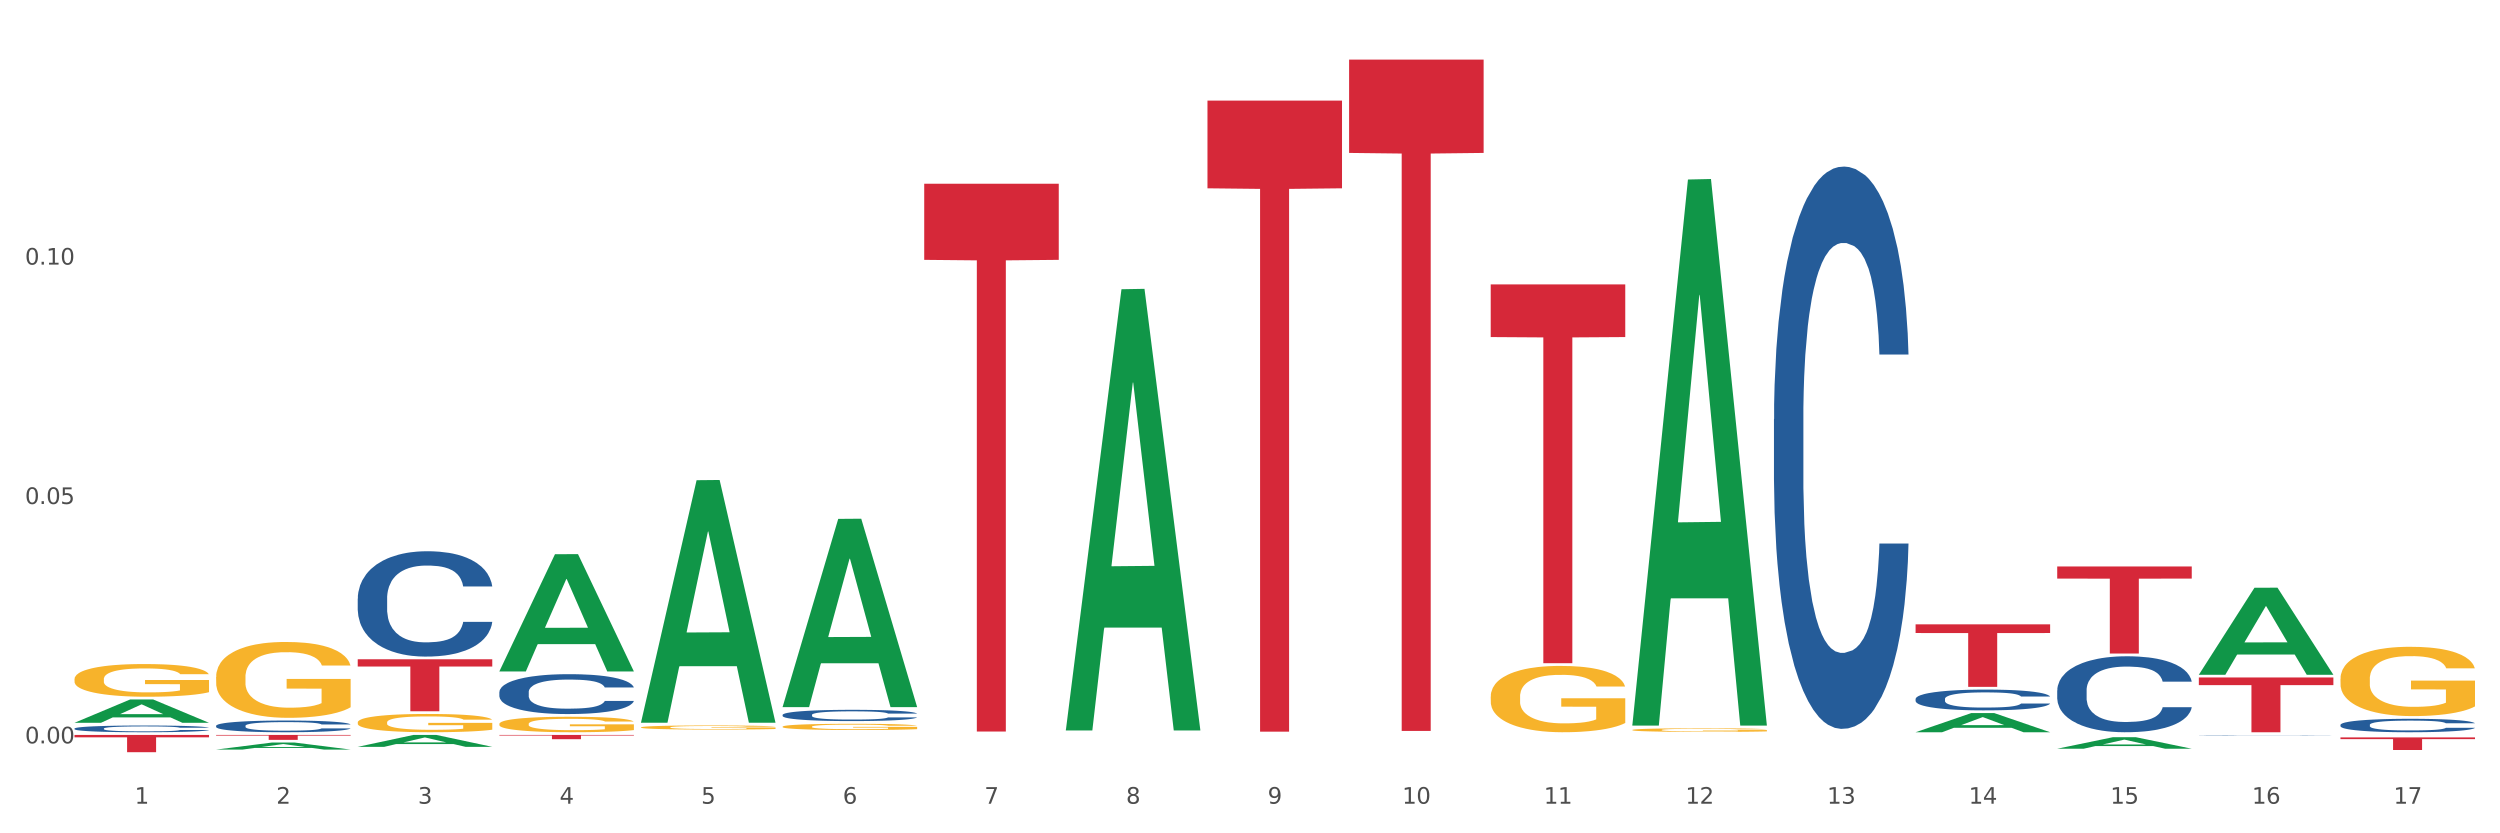 <?xml version="1.0" encoding="utf-8" standalone="no"?>
<!DOCTYPE svg PUBLIC "-//W3C//DTD SVG 1.1//EN"
  "http://www.w3.org/Graphics/SVG/1.1/DTD/svg11.dtd">
<svg xmlns:xlink="http://www.w3.org/1999/xlink" width="1080pt" height="360pt" viewBox="0 0 1080 360" xmlns="http://www.w3.org/2000/svg" version="1.1">
 <rect x="0" y="0" width="1080" height="360" fill="#333333" stroke="none"/>
 <defs>
  <style type="text/css">*{stroke-linejoin: round; stroke-linecap: butt}</style>
 </defs>
 <g id="figure_1">
  <g id="patch_1">
   <path d="M 0 360 
L 1080 360 
L 1080 0 
L 0 0 
z
" style="fill: #ffffff; stroke: #ffffff; stroke-linejoin: miter"/>
  </g>
  <g id="axes_1">
   <g id="matplotlib.axis_1">
    <g id="xtick_1">
     <g id="text_1">
      <!-- 1 -->
      <g style="fill: #4d4d4d" transform="translate(58.182 347.204) scale(0.096 -0.096)">
       <defs>
        <path id="DejaVuSans-31" d="M 794 531 
L 1825 531 
L 1825 4091 
L 703 3866 
L 703 4441 
L 1819 4666 
L 2450 4666 
L 2450 531 
L 3481 531 
L 3481 0 
L 794 0 
L 794 531 
z
" transform="scale(0.016)"/>
       </defs>
       <use xlink:href="#DejaVuSans-31"/>
      </g>
     </g>
    </g>
    <g id="xtick_2">
     <g id="text_2">
      <!-- 2 -->
      <g style="fill: #4d4d4d" transform="translate(119.364 347.204) scale(0.096 -0.096)">
       <defs>
        <path id="DejaVuSans-32" d="M 1228 531 
L 3431 531 
L 3431 0 
L 469 0 
L 469 531 
Q 828 903 1448 1529 
Q 2069 2156 2228 2338 
Q 2531 2678 2651 2914 
Q 2772 3150 2772 3378 
Q 2772 3750 2511 3984 
Q 2250 4219 1831 4219 
Q 1534 4219 1204 4116 
Q 875 4013 500 3803 
L 500 4441 
Q 881 4594 1212 4672 
Q 1544 4750 1819 4750 
Q 2544 4750 2975 4387 
Q 3406 4025 3406 3419 
Q 3406 3131 3298 2873 
Q 3191 2616 2906 2266 
Q 2828 2175 2409 1742 
Q 1991 1309 1228 531 
z
" transform="scale(0.016)"/>
       </defs>
       <use xlink:href="#DejaVuSans-32"/>
      </g>
     </g>
    </g>
    <g id="xtick_3">
     <g id="text_3">
      <!-- 3 -->
      <g style="fill: #4d4d4d" transform="translate(180.545 347.204) scale(0.096 -0.096)">
       <defs>
        <path id="DejaVuSans-33" d="M 2597 2516 
Q 3050 2419 3304 2112 
Q 3559 1806 3559 1356 
Q 3559 666 3084 287 
Q 2609 -91 1734 -91 
Q 1441 -91 1130 -33 
Q 819 25 488 141 
L 488 750 
Q 750 597 1062 519 
Q 1375 441 1716 441 
Q 2309 441 2620 675 
Q 2931 909 2931 1356 
Q 2931 1769 2642 2001 
Q 2353 2234 1838 2234 
L 1294 2234 
L 1294 2753 
L 1863 2753 
Q 2328 2753 2575 2939 
Q 2822 3125 2822 3475 
Q 2822 3834 2567 4026 
Q 2313 4219 1838 4219 
Q 1578 4219 1281 4162 
Q 984 4106 628 3988 
L 628 4550 
Q 988 4650 1302 4700 
Q 1616 4750 1894 4750 
Q 2613 4750 3031 4423 
Q 3450 4097 3450 3541 
Q 3450 3153 3228 2886 
Q 3006 2619 2597 2516 
z
" transform="scale(0.016)"/>
       </defs>
       <use xlink:href="#DejaVuSans-33"/>
      </g>
     </g>
    </g>
    <g id="xtick_4">
     <g id="text_4">
      <!-- 4 -->
      <g style="fill: #4d4d4d" transform="translate(241.726 347.204) scale(0.096 -0.096)">
       <defs>
        <path id="DejaVuSans-34" d="M 2419 4116 
L 825 1625 
L 2419 1625 
L 2419 4116 
z
M 2253 4666 
L 3047 4666 
L 3047 1625 
L 3713 1625 
L 3713 1100 
L 3047 1100 
L 3047 0 
L 2419 0 
L 2419 1100 
L 313 1100 
L 313 1709 
L 2253 4666 
z
" transform="scale(0.016)"/>
       </defs>
       <use xlink:href="#DejaVuSans-34"/>
      </g>
     </g>
    </g>
    <g id="xtick_5">
     <g id="text_5">
      <!-- 5 -->
      <g style="fill: #4d4d4d" transform="translate(302.908 347.204) scale(0.096 -0.096)">
       <defs>
        <path id="DejaVuSans-35" d="M 691 4666 
L 3169 4666 
L 3169 4134 
L 1269 4134 
L 1269 2991 
Q 1406 3038 1543 3061 
Q 1681 3084 1819 3084 
Q 2600 3084 3056 2656 
Q 3513 2228 3513 1497 
Q 3513 744 3044 326 
Q 2575 -91 1722 -91 
Q 1428 -91 1123 -41 
Q 819 9 494 109 
L 494 744 
Q 775 591 1075 516 
Q 1375 441 1709 441 
Q 2250 441 2565 725 
Q 2881 1009 2881 1497 
Q 2881 1984 2565 2268 
Q 2250 2553 1709 2553 
Q 1456 2553 1204 2497 
Q 953 2441 691 2322 
L 691 4666 
z
" transform="scale(0.016)"/>
       </defs>
       <use xlink:href="#DejaVuSans-35"/>
      </g>
     </g>
    </g>
    <g id="xtick_6">
     <g id="text_6">
      <!-- 6 -->
      <g style="fill: #4d4d4d" transform="translate(364.089 347.204) scale(0.096 -0.096)">
       <defs>
        <path id="DejaVuSans-36" d="M 2113 2584 
Q 1688 2584 1439 2293 
Q 1191 2003 1191 1497 
Q 1191 994 1439 701 
Q 1688 409 2113 409 
Q 2538 409 2786 701 
Q 3034 994 3034 1497 
Q 3034 2003 2786 2293 
Q 2538 2584 2113 2584 
z
M 3366 4563 
L 3366 3988 
Q 3128 4100 2886 4159 
Q 2644 4219 2406 4219 
Q 1781 4219 1451 3797 
Q 1122 3375 1075 2522 
Q 1259 2794 1537 2939 
Q 1816 3084 2150 3084 
Q 2853 3084 3261 2657 
Q 3669 2231 3669 1497 
Q 3669 778 3244 343 
Q 2819 -91 2113 -91 
Q 1303 -91 875 529 
Q 447 1150 447 2328 
Q 447 3434 972 4092 
Q 1497 4750 2381 4750 
Q 2619 4750 2861 4703 
Q 3103 4656 3366 4563 
z
" transform="scale(0.016)"/>
       </defs>
       <use xlink:href="#DejaVuSans-36"/>
      </g>
     </g>
    </g>
    <g id="xtick_7">
     <g id="text_7">
      <!-- 7 -->
      <g style="fill: #4d4d4d" transform="translate(425.271 347.204) scale(0.096 -0.096)">
       <defs>
        <path id="DejaVuSans-37" d="M 525 4666 
L 3525 4666 
L 3525 4397 
L 1831 0 
L 1172 0 
L 2766 4134 
L 525 4134 
L 525 4666 
z
" transform="scale(0.016)"/>
       </defs>
       <use xlink:href="#DejaVuSans-37"/>
      </g>
     </g>
    </g>
    <g id="xtick_8">
     <g id="text_8">
      <!-- 8 -->
      <g style="fill: #4d4d4d" transform="translate(486.452 347.204) scale(0.096 -0.096)">
       <defs>
        <path id="DejaVuSans-38" d="M 2034 2216 
Q 1584 2216 1326 1975 
Q 1069 1734 1069 1313 
Q 1069 891 1326 650 
Q 1584 409 2034 409 
Q 2484 409 2743 651 
Q 3003 894 3003 1313 
Q 3003 1734 2745 1975 
Q 2488 2216 2034 2216 
z
M 1403 2484 
Q 997 2584 770 2862 
Q 544 3141 544 3541 
Q 544 4100 942 4425 
Q 1341 4750 2034 4750 
Q 2731 4750 3128 4425 
Q 3525 4100 3525 3541 
Q 3525 3141 3298 2862 
Q 3072 2584 2669 2484 
Q 3125 2378 3379 2068 
Q 3634 1759 3634 1313 
Q 3634 634 3220 271 
Q 2806 -91 2034 -91 
Q 1263 -91 848 271 
Q 434 634 434 1313 
Q 434 1759 690 2068 
Q 947 2378 1403 2484 
z
M 1172 3481 
Q 1172 3119 1398 2916 
Q 1625 2713 2034 2713 
Q 2441 2713 2670 2916 
Q 2900 3119 2900 3481 
Q 2900 3844 2670 4047 
Q 2441 4250 2034 4250 
Q 1625 4250 1398 4047 
Q 1172 3844 1172 3481 
z
" transform="scale(0.016)"/>
       </defs>
       <use xlink:href="#DejaVuSans-38"/>
      </g>
     </g>
    </g>
    <g id="xtick_9">
     <g id="text_9">
      <!-- 9 -->
      <g style="fill: #4d4d4d" transform="translate(547.634 347.204) scale(0.096 -0.096)">
       <defs>
        <path id="DejaVuSans-39" d="M 703 97 
L 703 672 
Q 941 559 1184 500 
Q 1428 441 1663 441 
Q 2288 441 2617 861 
Q 2947 1281 2994 2138 
Q 2813 1869 2534 1725 
Q 2256 1581 1919 1581 
Q 1219 1581 811 2004 
Q 403 2428 403 3163 
Q 403 3881 828 4315 
Q 1253 4750 1959 4750 
Q 2769 4750 3195 4129 
Q 3622 3509 3622 2328 
Q 3622 1225 3098 567 
Q 2575 -91 1691 -91 
Q 1453 -91 1209 -44 
Q 966 3 703 97 
z
M 1959 2075 
Q 2384 2075 2632 2365 
Q 2881 2656 2881 3163 
Q 2881 3666 2632 3958 
Q 2384 4250 1959 4250 
Q 1534 4250 1286 3958 
Q 1038 3666 1038 3163 
Q 1038 2656 1286 2365 
Q 1534 2075 1959 2075 
z
" transform="scale(0.016)"/>
       </defs>
       <use xlink:href="#DejaVuSans-39"/>
      </g>
     </g>
    </g>
    <g id="xtick_10">
     <g id="text_10">
      <!-- 10 -->
      <g style="fill: #4d4d4d" transform="translate(605.761 347.204) scale(0.096 -0.096)">
       <defs>
        <path id="DejaVuSans-30" d="M 2034 4250 
Q 1547 4250 1301 3770 
Q 1056 3291 1056 2328 
Q 1056 1369 1301 889 
Q 1547 409 2034 409 
Q 2525 409 2770 889 
Q 3016 1369 3016 2328 
Q 3016 3291 2770 3770 
Q 2525 4250 2034 4250 
z
M 2034 4750 
Q 2819 4750 3233 4129 
Q 3647 3509 3647 2328 
Q 3647 1150 3233 529 
Q 2819 -91 2034 -91 
Q 1250 -91 836 529 
Q 422 1150 422 2328 
Q 422 3509 836 4129 
Q 1250 4750 2034 4750 
z
" transform="scale(0.016)"/>
       </defs>
       <use xlink:href="#DejaVuSans-31"/>
       <use xlink:href="#DejaVuSans-30" transform="translate(63.623 0)"/>
      </g>
     </g>
    </g>
    <g id="xtick_11">
     <g id="text_11">
      <!-- 11 -->
      <g style="fill: #4d4d4d" transform="translate(666.942 347.204) scale(0.096 -0.096)">
       <use xlink:href="#DejaVuSans-31"/>
       <use xlink:href="#DejaVuSans-31" transform="translate(63.623 0)"/>
      </g>
     </g>
    </g>
    <g id="xtick_12">
     <g id="text_12">
      <!-- 12 -->
      <g style="fill: #4d4d4d" transform="translate(728.124 347.204) scale(0.096 -0.096)">
       <use xlink:href="#DejaVuSans-31"/>
       <use xlink:href="#DejaVuSans-32" transform="translate(63.623 0)"/>
      </g>
     </g>
    </g>
    <g id="xtick_13">
     <g id="text_13">
      <!-- 13 -->
      <g style="fill: #4d4d4d" transform="translate(789.305 347.204) scale(0.096 -0.096)">
       <use xlink:href="#DejaVuSans-31"/>
       <use xlink:href="#DejaVuSans-33" transform="translate(63.623 0)"/>
      </g>
     </g>
    </g>
    <g id="xtick_14">
     <g id="text_14">
      <!-- 14 -->
      <g style="fill: #4d4d4d" transform="translate(850.487 347.204) scale(0.096 -0.096)">
       <use xlink:href="#DejaVuSans-31"/>
       <use xlink:href="#DejaVuSans-34" transform="translate(63.623 0)"/>
      </g>
     </g>
    </g>
    <g id="xtick_15">
     <g id="text_15">
      <!-- 15 -->
      <g style="fill: #4d4d4d" transform="translate(911.668 347.204) scale(0.096 -0.096)">
       <use xlink:href="#DejaVuSans-31"/>
       <use xlink:href="#DejaVuSans-35" transform="translate(63.623 0)"/>
      </g>
     </g>
    </g>
    <g id="xtick_16">
     <g id="text_16">
      <!-- 16 -->
      <g style="fill: #4d4d4d" transform="translate(972.849 347.204) scale(0.096 -0.096)">
       <use xlink:href="#DejaVuSans-31"/>
       <use xlink:href="#DejaVuSans-36" transform="translate(63.623 0)"/>
      </g>
     </g>
    </g>
    <g id="xtick_17">
     <g id="text_17">
      <!-- 17 -->
      <g style="fill: #4d4d4d" transform="translate(1034.031 347.204) scale(0.096 -0.096)">
       <use xlink:href="#DejaVuSans-31"/>
       <use xlink:href="#DejaVuSans-37" transform="translate(63.623 0)"/>
      </g>
     </g>
    </g>
    <g id="xtick_18"/>
    <g id="xtick_19"/>
    <g id="xtick_20"/>
    <g id="xtick_21"/>
    <g id="xtick_22"/>
    <g id="xtick_23"/>
    <g id="xtick_24"/>
    <g id="xtick_25"/>
    <g id="xtick_26"/>
    <g id="xtick_27"/>
    <g id="xtick_28"/>
    <g id="xtick_29"/>
    <g id="xtick_30"/>
    <g id="xtick_31"/>
    <g id="xtick_32"/>
    <g id="xtick_33"/>
   </g>
   <g id="matplotlib.axis_2">
    <g id="ytick_1">
     <g id="text_18">
      <!-- 0.00 -->
      <g style="fill: #4d4d4d" transform="translate(10.8 321.143) scale(0.096 -0.096)">
       <defs>
        <path id="DejaVuSans-2e" d="M 684 794 
L 1344 794 
L 1344 0 
L 684 0 
L 684 794 
z
" transform="scale(0.016)"/>
       </defs>
       <use xlink:href="#DejaVuSans-30"/>
       <use xlink:href="#DejaVuSans-2e" transform="translate(63.623 0)"/>
       <use xlink:href="#DejaVuSans-30" transform="translate(95.41 0)"/>
       <use xlink:href="#DejaVuSans-30" transform="translate(159.033 0)"/>
      </g>
     </g>
    </g>
    <g id="ytick_2">
     <g id="text_19">
      <!-- 0.05 -->
      <g style="fill: #4d4d4d" transform="translate(10.8 217.728) scale(0.096 -0.096)">
       <use xlink:href="#DejaVuSans-30"/>
       <use xlink:href="#DejaVuSans-2e" transform="translate(63.623 0)"/>
       <use xlink:href="#DejaVuSans-30" transform="translate(95.41 0)"/>
       <use xlink:href="#DejaVuSans-35" transform="translate(159.033 0)"/>
      </g>
     </g>
    </g>
    <g id="ytick_3">
     <g id="text_20">
      <!-- 0.10 -->
      <g style="fill: #4d4d4d" transform="translate(10.8 114.313) scale(0.096 -0.096)">
       <use xlink:href="#DejaVuSans-30"/>
       <use xlink:href="#DejaVuSans-2e" transform="translate(63.623 0)"/>
       <use xlink:href="#DejaVuSans-31" transform="translate(95.41 0)"/>
       <use xlink:href="#DejaVuSans-30" transform="translate(159.033 0)"/>
      </g>
     </g>
    </g>
    <g id="ytick_4"/>
    <g id="ytick_5"/>
    <g id="ytick_6"/>
   </g>
   <g id="PolyCollection_1">
    <path d="M 154.538 284.816 
L 212.66 284.816 
L 212.66 287.936 
L 189.797 287.957 
L 189.797 307.266 
L 177.263 307.266 
L 177.263 287.957 
L 154.538 287.936 
L 154.538 284.837 
L 154.538 284.816 
z
" clip-path="url(#p30c51bd9e6)" style="fill: #d62839"/>
    <path d="M 215.719 317.496 
L 273.842 317.496 
L 273.842 317.753 
L 250.978 317.755 
L 250.978 319.346 
L 238.445 319.346 
L 238.445 317.755 
L 215.719 317.753 
L 215.719 317.498 
L 215.719 317.496 
z
" clip-path="url(#p30c51bd9e6)" style="fill: #d62839"/>
    <path d="M 399.263 79.369 
L 457.386 79.369 
L 457.386 112.254 
L 434.523 112.476 
L 434.523 316.009 
L 421.989 316.009 
L 421.989 112.476 
L 399.263 112.254 
L 399.263 79.591 
L 399.263 79.369 
z
" clip-path="url(#p30c51bd9e6)" style="fill: #d62839"/>
    <path d="M 521.626 43.459 
L 579.749 43.459 
L 579.749 81.346 
L 556.885 81.602 
L 556.885 316.094 
L 544.352 316.094 
L 544.352 81.602 
L 521.626 81.346 
L 521.626 43.715 
L 521.626 43.459 
z
" clip-path="url(#p30c51bd9e6)" style="fill: #d62839"/>
    <path d="M 582.808 25.759 
L 640.93 25.759 
L 640.93 66.06 
L 618.067 66.332 
L 618.067 315.756 
L 605.533 315.756 
L 605.533 66.332 
L 582.808 66.06 
L 582.808 26.032 
L 582.808 25.759 
z
" clip-path="url(#p30c51bd9e6)" style="fill: #d62839"/>
    <path d="M 643.989 122.868 
L 702.112 122.868 
L 702.112 145.609 
L 679.248 145.762 
L 679.248 286.509 
L 666.715 286.509 
L 666.715 145.762 
L 643.989 145.609 
L 643.989 123.022 
L 643.989 122.868 
z
" clip-path="url(#p30c51bd9e6)" style="fill: #d62839"/>
    <path d="M 93.356 323.817 
L 93.416 323.814 
L 117.384 320.788 
L 127.331 320.785 
L 151.479 323.822 
L 139.974 323.822 
L 134.761 323.115 
L 110.014 323.115 
L 109.834 323.126 
L 104.801 323.822 
L 93.356 323.822 
L 93.356 323.817 
L 113.13 322.693 
L 131.645 322.69 
L 122.478 321.432 
L 122.358 321.426 
L 122.238 321.435 
L 113.07 322.69 
L 113.13 322.693 
L 93.356 323.817 
z
" clip-path="url(#p30c51bd9e6)" style="fill: #109648"/>
    <path d="M 32.175 312.235 
L 32.235 312.225 
L 56.203 302.174 
L 66.15 302.164 
L 90.297 312.254 
L 78.793 312.254 
L 73.58 309.904 
L 48.833 309.904 
L 48.653 309.942 
L 43.62 312.254 
L 32.175 312.254 
L 32.175 312.235 
L 51.949 308.502 
L 70.464 308.493 
L 61.296 304.315 
L 61.176 304.296 
L 61.056 304.324 
L 51.889 308.493 
L 51.949 308.502 
L 32.175 312.235 
z
" clip-path="url(#p30c51bd9e6)" style="fill: #109648"/>
    <path d="M 215.719 289.978 
L 215.779 289.93 
L 239.747 239.425 
L 249.694 239.377 
L 273.842 290.073 
L 262.337 290.073 
L 257.124 278.268 
L 232.377 278.268 
L 232.197 278.458 
L 227.164 290.073 
L 215.719 290.073 
L 215.719 289.978 
L 235.493 271.223 
L 254.008 271.175 
L 244.84 250.183 
L 244.72 250.088 
L 244.601 250.231 
L 235.433 271.175 
L 235.493 271.223 
L 215.719 289.978 
z
" clip-path="url(#p30c51bd9e6)" style="fill: #109648"/>
    <path d="M 154.538 322.631 
L 154.598 322.626 
L 178.566 317.501 
L 188.512 317.496 
L 212.66 322.64 
L 201.156 322.64 
L 195.943 321.442 
L 171.196 321.442 
L 171.016 321.462 
L 165.983 322.64 
L 154.538 322.64 
L 154.538 322.631 
L 174.311 320.727 
L 192.827 320.723 
L 183.659 318.593 
L 183.539 318.583 
L 183.419 318.597 
L 174.251 320.723 
L 174.311 320.727 
L 154.538 322.631 
z
" clip-path="url(#p30c51bd9e6)" style="fill: #109648"/>
    <path d="M 888.715 244.721 
L 946.837 244.721 
L 946.837 249.949 
L 923.974 249.984 
L 923.974 282.34 
L 911.44 282.34 
L 911.44 249.984 
L 888.715 249.949 
L 888.715 244.756 
L 888.715 244.721 
z
" clip-path="url(#p30c51bd9e6)" style="fill: #d62839"/>
    <path d="M 827.533 269.713 
L 885.656 269.713 
L 885.656 273.468 
L 862.792 273.493 
L 862.792 296.733 
L 850.259 296.733 
L 850.259 273.493 
L 827.533 273.468 
L 827.533 269.738 
L 827.533 269.713 
z
" clip-path="url(#p30c51bd9e6)" style="fill: #d62839"/>
    <path d="M 1011.078 318.558 
L 1069.2 318.558 
L 1069.2 319.314 
L 1046.337 319.319 
L 1046.337 323.996 
L 1033.803 323.996 
L 1033.803 319.319 
L 1011.078 319.314 
L 1011.078 318.563 
L 1011.078 318.558 
z
" clip-path="url(#p30c51bd9e6)" style="fill: #d62839"/>
    <path d="M 949.896 292.679 
L 1008.019 292.679 
L 1008.019 295.965 
L 985.155 295.988 
L 985.155 316.329 
L 972.622 316.329 
L 972.622 295.988 
L 949.896 295.965 
L 949.896 292.701 
L 949.896 292.679 
z
" clip-path="url(#p30c51bd9e6)" style="fill: #d62839"/>
    <path d="M 32.175 317.496 
L 90.297 317.496 
L 90.297 318.532 
L 67.434 318.539 
L 67.434 324.95 
L 54.901 324.95 
L 54.901 318.539 
L 32.175 318.532 
L 32.175 317.503 
L 32.175 317.496 
z
" clip-path="url(#p30c51bd9e6)" style="fill: #d62839"/>
    <path d="M 93.356 317.496 
L 151.479 317.496 
L 151.479 317.791 
L 128.615 317.793 
L 128.615 319.618 
L 116.082 319.618 
L 116.082 317.793 
L 93.356 317.791 
L 93.356 317.498 
L 93.356 317.496 
z
" clip-path="url(#p30c51bd9e6)" style="fill: #d62839"/>
    <path d="M 1011.078 293.249 
L 1011.146 293.221 
L 1011.146 292.237 
L 1011.284 291.389 
L 1011.97 289.338 
L 1012.999 287.643 
L 1013.754 286.741 
L 1014.509 286.002 
L 1015.401 285.264 
L 1016.499 284.498 
L 1018.489 283.377 
L 1019.724 282.803 
L 1021.234 282.201 
L 1023.978 281.326 
L 1025.969 280.834 
L 1028.027 280.424 
L 1031.39 279.932 
L 1033.585 279.713 
L 1035.919 279.549 
L 1038.732 279.439 
L 1040.859 279.412 
L 1045.526 279.494 
L 1049.506 279.74 
L 1051.427 279.932 
L 1053.897 280.26 
L 1055.201 280.479 
L 1057.328 280.916 
L 1059.524 281.49 
L 1061.034 281.983 
L 1063.299 282.912 
L 1065.014 283.842 
L 1066.592 284.99 
L 1067.416 285.783 
L 1068.033 286.522 
L 1068.582 287.369 
L 1069.131 288.709 
L 1056.78 288.709 
L 1056.299 287.752 
L 1055.544 286.85 
L 1054.446 285.975 
L 1053.486 285.428 
L 1051.839 284.744 
L 1050.329 284.307 
L 1048.751 283.979 
L 1046.829 283.705 
L 1045.32 283.569 
L 1043.192 283.459 
L 1039.007 283.487 
L 1036.193 283.705 
L 1034.272 283.979 
L 1033.037 284.225 
L 1031.939 284.498 
L 1030.703 284.881 
L 1029.262 285.455 
L 1028.233 285.975 
L 1027.204 286.631 
L 1026.38 287.287 
L 1025.625 288.053 
L 1025.008 288.873 
L 1024.527 289.721 
L 1024.116 290.76 
L 1023.773 292.483 
L 1023.773 296.229 
L 1023.91 297.077 
L 1024.253 298.198 
L 1024.665 299.046 
L 1025.351 300.057 
L 1025.969 300.741 
L 1027.135 301.726 
L 1028.439 302.546 
L 1029.468 303.065 
L 1030.498 303.503 
L 1032.282 304.105 
L 1034.272 304.597 
L 1035.987 304.898 
L 1038.32 305.171 
L 1039.899 305.28 
L 1041.271 305.335 
L 1044.634 305.335 
L 1047.035 305.253 
L 1049.712 305.062 
L 1051.77 304.815 
L 1053.486 304.515 
L 1055.407 304.022 
L 1056.642 303.558 
L 1056.642 297.843 
L 1041.546 297.815 
L 1041.546 294.014 
L 1069.2 294.014 
L 1069.2 305.171 
L 1068.033 305.745 
L 1066.73 306.265 
L 1065.357 306.73 
L 1063.299 307.304 
L 1060.828 307.851 
L 1058.632 308.234 
L 1056.299 308.562 
L 1053.554 308.863 
L 1049.986 309.136 
L 1047.79 309.245 
L 1045.045 309.327 
L 1041.82 309.355 
L 1039.007 309.3 
L 1036.262 309.163 
L 1033.38 308.917 
L 1030.566 308.562 
L 1028.439 308.206 
L 1026.312 307.769 
L 1024.047 307.195 
L 1022.263 306.648 
L 1020.891 306.155 
L 1019.381 305.526 
L 1017.734 304.706 
L 1016.499 303.968 
L 1015.401 303.202 
L 1014.234 302.218 
L 1013.411 301.37 
L 1012.587 300.304 
L 1012.107 299.511 
L 1011.558 298.28 
L 1011.146 296.557 
L 1011.078 293.249 
z
" clip-path="url(#p30c51bd9e6)" style="fill: #f7b32b"/>
    <path d="M 276.901 314.219 
L 276.969 314.217 
L 276.969 314.159 
L 277.107 314.109 
L 277.793 313.987 
L 278.822 313.887 
L 279.577 313.834 
L 280.332 313.79 
L 281.224 313.746 
L 282.322 313.701 
L 284.312 313.635 
L 285.547 313.601 
L 287.057 313.565 
L 289.801 313.513 
L 291.792 313.484 
L 293.85 313.46 
L 297.213 313.431 
L 299.408 313.418 
L 301.742 313.408 
L 304.555 313.402 
L 306.682 313.4 
L 311.349 313.405 
L 315.329 313.42 
L 317.25 313.431 
L 319.72 313.45 
L 321.024 313.463 
L 323.152 313.489 
L 325.347 313.523 
L 326.857 313.552 
L 329.122 313.607 
L 330.837 313.662 
L 332.415 313.73 
L 333.239 313.777 
L 333.856 313.821 
L 334.405 313.871 
L 334.954 313.95 
L 322.603 313.95 
L 322.122 313.894 
L 321.367 313.84 
L 320.269 313.788 
L 319.309 313.756 
L 317.662 313.716 
L 316.152 313.69 
L 314.574 313.67 
L 312.652 313.654 
L 311.143 313.646 
L 309.015 313.64 
L 304.83 313.641 
L 302.016 313.654 
L 300.095 313.67 
L 298.86 313.685 
L 297.762 313.701 
L 296.526 313.724 
L 295.085 313.758 
L 294.056 313.788 
L 293.027 313.827 
L 292.203 313.866 
L 291.448 313.911 
L 290.831 313.96 
L 290.35 314.01 
L 289.939 314.072 
L 289.596 314.174 
L 289.596 314.395 
L 289.733 314.445 
L 290.076 314.512 
L 290.488 314.562 
L 291.174 314.622 
L 291.792 314.662 
L 292.958 314.72 
L 294.262 314.769 
L 295.291 314.8 
L 296.321 314.825 
L 298.105 314.861 
L 300.095 314.89 
L 301.81 314.908 
L 304.143 314.924 
L 305.722 314.931 
L 307.094 314.934 
L 310.457 314.934 
L 312.858 314.929 
L 315.535 314.918 
L 317.593 314.903 
L 319.309 314.885 
L 321.23 314.856 
L 322.465 314.829 
L 322.465 314.491 
L 307.369 314.489 
L 307.369 314.264 
L 335.023 314.264 
L 335.023 314.924 
L 333.856 314.958 
L 332.553 314.989 
L 331.18 315.016 
L 329.122 315.05 
L 326.651 315.083 
L 324.455 315.105 
L 322.122 315.125 
L 319.377 315.143 
L 315.809 315.159 
L 313.613 315.165 
L 310.868 315.17 
L 307.643 315.172 
L 304.83 315.168 
L 302.085 315.16 
L 299.203 315.146 
L 296.389 315.125 
L 294.262 315.104 
L 292.135 315.078 
L 289.87 315.044 
L 288.086 315.011 
L 286.714 314.982 
L 285.204 314.945 
L 283.557 314.897 
L 282.322 314.853 
L 281.224 314.808 
L 280.057 314.749 
L 279.234 314.699 
L 278.41 314.636 
L 277.93 314.589 
L 277.381 314.516 
L 276.969 314.415 
L 276.901 314.219 
z
" clip-path="url(#p30c51bd9e6)" style="fill: #f7b32b"/>
    <path d="M 705.171 315.341 
L 705.239 315.34 
L 705.239 315.289 
L 705.376 315.244 
L 706.063 315.138 
L 707.092 315.05 
L 707.847 315.003 
L 708.602 314.964 
L 709.494 314.926 
L 710.592 314.886 
L 712.582 314.828 
L 713.817 314.798 
L 715.327 314.766 
L 718.071 314.721 
L 720.061 314.695 
L 722.12 314.674 
L 725.483 314.648 
L 727.678 314.637 
L 730.012 314.628 
L 732.825 314.623 
L 734.952 314.621 
L 739.619 314.626 
L 743.599 314.638 
L 745.52 314.648 
L 747.99 314.665 
L 749.294 314.677 
L 751.421 314.7 
L 753.617 314.729 
L 755.127 314.755 
L 757.391 314.803 
L 759.107 314.852 
L 760.685 314.912 
L 761.509 314.953 
L 762.126 314.991 
L 762.675 315.035 
L 763.224 315.105 
L 750.872 315.105 
L 750.392 315.055 
L 749.637 315.008 
L 748.539 314.963 
L 747.579 314.934 
L 745.932 314.899 
L 744.422 314.876 
L 742.844 314.859 
L 740.922 314.845 
L 739.413 314.838 
L 737.285 314.832 
L 733.099 314.833 
L 730.286 314.845 
L 728.365 314.859 
L 727.129 314.872 
L 726.031 314.886 
L 724.796 314.906 
L 723.355 314.936 
L 722.326 314.963 
L 721.297 314.997 
L 720.473 315.031 
L 719.718 315.071 
L 719.101 315.114 
L 718.62 315.158 
L 718.209 315.212 
L 717.866 315.301 
L 717.866 315.496 
L 718.003 315.54 
L 718.346 315.599 
L 718.758 315.643 
L 719.444 315.695 
L 720.061 315.731 
L 721.228 315.782 
L 722.532 315.825 
L 723.561 315.852 
L 724.59 315.875 
L 726.375 315.906 
L 728.365 315.932 
L 730.08 315.947 
L 732.413 315.961 
L 733.992 315.967 
L 735.364 315.97 
L 738.726 315.97 
L 741.128 315.966 
L 743.804 315.956 
L 745.863 315.943 
L 747.579 315.927 
L 749.5 315.902 
L 750.735 315.877 
L 750.735 315.58 
L 735.638 315.579 
L 735.638 315.381 
L 763.293 315.381 
L 763.293 315.961 
L 762.126 315.991 
L 760.823 316.018 
L 759.45 316.042 
L 757.391 316.072 
L 754.921 316.101 
L 752.725 316.121 
L 750.392 316.138 
L 747.647 316.153 
L 744.079 316.168 
L 741.883 316.173 
L 739.138 316.178 
L 735.913 316.179 
L 733.099 316.176 
L 730.355 316.169 
L 727.473 316.156 
L 724.659 316.138 
L 722.532 316.119 
L 720.405 316.097 
L 718.14 316.067 
L 716.356 316.038 
L 714.983 316.013 
L 713.474 315.98 
L 711.827 315.937 
L 710.592 315.899 
L 709.494 315.859 
L 708.327 315.808 
L 707.504 315.764 
L 706.68 315.708 
L 706.2 315.667 
L 705.651 315.603 
L 705.239 315.513 
L 705.171 315.341 
z
" clip-path="url(#p30c51bd9e6)" style="fill: #f7b32b"/>
    <path d="M 338.082 313.924 
L 338.151 313.921 
L 338.151 313.833 
L 338.288 313.756 
L 338.974 313.572 
L 340.003 313.419 
L 340.758 313.338 
L 341.513 313.271 
L 342.405 313.205 
L 343.503 313.136 
L 345.493 313.035 
L 346.728 312.984 
L 348.238 312.929 
L 350.983 312.851 
L 352.973 312.806 
L 355.032 312.769 
L 358.394 312.725 
L 360.59 312.705 
L 362.923 312.691 
L 365.737 312.681 
L 367.864 312.678 
L 372.53 312.686 
L 376.51 312.708 
L 378.431 312.725 
L 380.902 312.755 
L 382.206 312.774 
L 384.333 312.814 
L 386.529 312.865 
L 388.038 312.91 
L 390.303 312.993 
L 392.019 313.077 
L 393.597 313.18 
L 394.42 313.252 
L 395.038 313.318 
L 395.587 313.395 
L 396.136 313.515 
L 383.784 313.515 
L 383.304 313.429 
L 382.549 313.348 
L 381.451 313.269 
L 380.49 313.22 
L 378.843 313.158 
L 377.334 313.119 
L 375.755 313.089 
L 373.834 313.065 
L 372.324 313.052 
L 370.197 313.043 
L 366.011 313.045 
L 363.198 313.065 
L 361.276 313.089 
L 360.041 313.112 
L 358.943 313.136 
L 357.708 313.171 
L 356.267 313.222 
L 355.237 313.269 
L 354.208 313.328 
L 353.385 313.387 
L 352.63 313.456 
L 352.012 313.53 
L 351.532 313.606 
L 351.12 313.7 
L 350.777 313.855 
L 350.777 314.192 
L 350.914 314.268 
L 351.257 314.369 
L 351.669 314.445 
L 352.355 314.536 
L 352.973 314.598 
L 354.139 314.687 
L 355.443 314.76 
L 356.473 314.807 
L 357.502 314.847 
L 359.286 314.901 
L 361.276 314.945 
L 362.992 314.972 
L 365.325 314.997 
L 366.903 315.007 
L 368.276 315.011 
L 371.638 315.011 
L 374.04 315.004 
L 376.716 314.987 
L 378.775 314.965 
L 380.49 314.938 
L 382.412 314.893 
L 383.647 314.852 
L 383.647 314.337 
L 368.55 314.335 
L 368.55 313.993 
L 396.204 313.993 
L 396.204 314.997 
L 395.038 315.048 
L 393.734 315.095 
L 392.362 315.137 
L 390.303 315.189 
L 387.833 315.238 
L 385.637 315.272 
L 383.304 315.302 
L 380.559 315.329 
L 376.99 315.354 
L 374.795 315.363 
L 372.05 315.371 
L 368.824 315.373 
L 366.011 315.368 
L 363.266 315.356 
L 360.384 315.334 
L 357.571 315.302 
L 355.443 315.27 
L 353.316 315.231 
L 351.052 315.179 
L 349.267 315.13 
L 347.895 315.085 
L 346.385 315.029 
L 344.738 314.955 
L 343.503 314.888 
L 342.405 314.82 
L 341.239 314.731 
L 340.415 314.655 
L 339.592 314.559 
L 339.111 314.487 
L 338.562 314.377 
L 338.151 314.221 
L 338.082 313.924 
z
" clip-path="url(#p30c51bd9e6)" style="fill: #f7b32b"/>
    <path d="M 93.356 292.475 
L 93.425 292.445 
L 93.425 291.368 
L 93.562 290.44 
L 94.248 288.195 
L 95.278 286.34 
L 96.033 285.352 
L 96.787 284.544 
L 97.68 283.736 
L 98.778 282.898 
L 100.768 281.671 
L 102.003 281.043 
L 103.512 280.384 
L 106.257 279.426 
L 108.247 278.888 
L 110.306 278.439 
L 113.668 277.9 
L 115.864 277.661 
L 118.197 277.481 
L 121.011 277.361 
L 123.138 277.331 
L 127.804 277.421 
L 131.784 277.691 
L 133.706 277.9 
L 136.176 278.259 
L 137.48 278.499 
L 139.607 278.977 
L 141.803 279.606 
L 143.313 280.145 
L 145.577 281.162 
L 147.293 282.18 
L 148.871 283.437 
L 149.695 284.305 
L 150.312 285.113 
L 150.861 286.041 
L 151.41 287.507 
L 139.058 287.507 
L 138.578 286.46 
L 137.823 285.472 
L 136.725 284.514 
L 135.764 283.916 
L 134.118 283.167 
L 132.608 282.689 
L 131.03 282.329 
L 129.108 282.03 
L 127.599 281.881 
L 125.471 281.761 
L 121.285 281.791 
L 118.472 282.03 
L 116.55 282.329 
L 115.315 282.599 
L 114.217 282.898 
L 112.982 283.317 
L 111.541 283.946 
L 110.512 284.514 
L 109.482 285.233 
L 108.659 285.951 
L 107.904 286.789 
L 107.287 287.687 
L 106.806 288.614 
L 106.394 289.752 
L 106.051 291.637 
L 106.051 295.737 
L 106.189 296.665 
L 106.532 297.892 
L 106.943 298.82 
L 107.63 299.927 
L 108.247 300.676 
L 109.414 301.753 
L 110.718 302.651 
L 111.747 303.219 
L 112.776 303.698 
L 114.56 304.357 
L 116.55 304.895 
L 118.266 305.225 
L 120.599 305.524 
L 122.177 305.644 
L 123.55 305.704 
L 126.912 305.704 
L 129.314 305.614 
L 131.99 305.404 
L 134.049 305.135 
L 135.764 304.806 
L 137.686 304.267 
L 138.921 303.758 
L 138.921 297.503 
L 123.824 297.473 
L 123.824 293.313 
L 151.479 293.313 
L 151.479 305.524 
L 150.312 306.152 
L 149.008 306.721 
L 147.636 307.23 
L 145.577 307.858 
L 143.107 308.457 
L 140.911 308.876 
L 138.578 309.235 
L 135.833 309.564 
L 132.265 309.864 
L 130.069 309.983 
L 127.324 310.073 
L 124.099 310.103 
L 121.285 310.043 
L 118.54 309.894 
L 115.658 309.624 
L 112.845 309.235 
L 110.718 308.846 
L 108.59 308.367 
L 106.326 307.739 
L 104.542 307.14 
L 103.169 306.601 
L 101.66 305.913 
L 100.013 305.015 
L 98.778 304.207 
L 97.68 303.369 
L 96.513 302.292 
L 95.69 301.364 
L 94.866 300.197 
L 94.386 299.329 
L 93.837 297.982 
L 93.425 296.097 
L 93.356 292.475 
z
" clip-path="url(#p30c51bd9e6)" style="fill: #f7b32b"/>
    <path d="M 32.175 293.396 
L 32.244 293.383 
L 32.244 292.918 
L 32.381 292.518 
L 33.067 291.55 
L 34.096 290.75 
L 34.851 290.324 
L 35.606 289.975 
L 36.498 289.627 
L 37.596 289.266 
L 39.586 288.736 
L 40.821 288.465 
L 42.331 288.181 
L 45.076 287.768 
L 47.066 287.536 
L 49.124 287.343 
L 52.487 287.11 
L 54.683 287.007 
L 57.016 286.93 
L 59.829 286.878 
L 61.957 286.865 
L 66.623 286.904 
L 70.603 287.02 
L 72.524 287.11 
L 74.995 287.265 
L 76.299 287.368 
L 78.426 287.575 
L 80.622 287.846 
L 82.131 288.078 
L 84.396 288.517 
L 86.111 288.956 
L 87.69 289.498 
L 88.513 289.872 
L 89.131 290.221 
L 89.68 290.621 
L 90.229 291.253 
L 77.877 291.253 
L 77.397 290.801 
L 76.642 290.376 
L 75.544 289.963 
L 74.583 289.704 
L 72.936 289.382 
L 71.426 289.175 
L 69.848 289.02 
L 67.927 288.891 
L 66.417 288.827 
L 64.29 288.775 
L 60.104 288.788 
L 57.29 288.891 
L 55.369 289.02 
L 54.134 289.137 
L 53.036 289.266 
L 51.801 289.446 
L 50.36 289.717 
L 49.33 289.963 
L 48.301 290.272 
L 47.478 290.582 
L 46.723 290.943 
L 46.105 291.331 
L 45.625 291.731 
L 45.213 292.221 
L 44.87 293.034 
L 44.87 294.802 
L 45.007 295.203 
L 45.35 295.732 
L 45.762 296.132 
L 46.448 296.609 
L 47.066 296.932 
L 48.232 297.397 
L 49.536 297.784 
L 50.566 298.029 
L 51.595 298.236 
L 53.379 298.52 
L 55.369 298.752 
L 57.085 298.894 
L 59.418 299.023 
L 60.996 299.074 
L 62.368 299.1 
L 65.731 299.1 
L 68.133 299.062 
L 70.809 298.971 
L 72.868 298.855 
L 74.583 298.713 
L 76.504 298.481 
L 77.74 298.261 
L 77.74 295.564 
L 62.643 295.551 
L 62.643 293.757 
L 90.297 293.757 
L 90.297 299.023 
L 89.131 299.294 
L 87.827 299.539 
L 86.455 299.759 
L 84.396 300.03 
L 81.926 300.288 
L 79.73 300.468 
L 77.397 300.623 
L 74.652 300.765 
L 71.083 300.894 
L 68.887 300.946 
L 66.143 300.985 
L 62.917 300.998 
L 60.104 300.972 
L 57.359 300.907 
L 54.477 300.791 
L 51.663 300.623 
L 49.536 300.455 
L 47.409 300.249 
L 45.144 299.978 
L 43.36 299.72 
L 41.988 299.487 
L 40.478 299.191 
L 38.831 298.803 
L 37.596 298.455 
L 36.498 298.094 
L 35.332 297.629 
L 34.508 297.229 
L 33.685 296.726 
L 33.204 296.351 
L 32.655 295.77 
L 32.244 294.957 
L 32.175 293.396 
z
" clip-path="url(#p30c51bd9e6)" style="fill: #f7b32b"/>
    <path d="M 215.719 312.73 
L 215.788 312.724 
L 215.788 312.504 
L 215.925 312.314 
L 216.611 311.856 
L 217.641 311.477 
L 218.395 311.275 
L 219.15 311.111 
L 220.042 310.946 
L 221.14 310.774 
L 223.13 310.524 
L 224.366 310.396 
L 225.875 310.261 
L 228.62 310.066 
L 230.61 309.956 
L 232.669 309.864 
L 236.031 309.754 
L 238.227 309.705 
L 240.56 309.668 
L 243.374 309.644 
L 245.501 309.638 
L 250.167 309.656 
L 254.147 309.711 
L 256.069 309.754 
L 258.539 309.827 
L 259.843 309.876 
L 261.97 309.974 
L 264.166 310.102 
L 265.676 310.212 
L 267.94 310.42 
L 269.656 310.628 
L 271.234 310.884 
L 272.057 311.062 
L 272.675 311.227 
L 273.224 311.416 
L 273.773 311.715 
L 261.421 311.715 
L 260.941 311.502 
L 260.186 311.3 
L 259.088 311.104 
L 258.127 310.982 
L 256.48 310.829 
L 254.971 310.732 
L 253.392 310.658 
L 251.471 310.597 
L 249.961 310.567 
L 247.834 310.542 
L 243.648 310.548 
L 240.835 310.597 
L 238.913 310.658 
L 237.678 310.713 
L 236.58 310.774 
L 235.345 310.86 
L 233.904 310.988 
L 232.875 311.104 
L 231.845 311.251 
L 231.022 311.398 
L 230.267 311.569 
L 229.649 311.752 
L 229.169 311.942 
L 228.757 312.174 
L 228.414 312.559 
L 228.414 313.396 
L 228.551 313.585 
L 228.895 313.836 
L 229.306 314.025 
L 229.993 314.251 
L 230.61 314.404 
L 231.777 314.624 
L 233.08 314.808 
L 234.11 314.924 
L 235.139 315.021 
L 236.923 315.156 
L 238.913 315.266 
L 240.629 315.333 
L 242.962 315.394 
L 244.54 315.419 
L 245.913 315.431 
L 249.275 315.431 
L 251.677 315.413 
L 254.353 315.37 
L 256.412 315.315 
L 258.127 315.248 
L 260.049 315.138 
L 261.284 315.034 
L 261.284 313.757 
L 246.187 313.75 
L 246.187 312.901 
L 273.842 312.901 
L 273.842 315.394 
L 272.675 315.523 
L 271.371 315.639 
L 269.999 315.743 
L 267.94 315.871 
L 265.47 315.993 
L 263.274 316.079 
L 260.941 316.152 
L 258.196 316.219 
L 254.628 316.28 
L 252.432 316.305 
L 249.687 316.323 
L 246.462 316.329 
L 243.648 316.317 
L 240.903 316.286 
L 238.021 316.231 
L 235.208 316.152 
L 233.08 316.073 
L 230.953 315.975 
L 228.689 315.846 
L 226.905 315.724 
L 225.532 315.614 
L 224.022 315.474 
L 222.376 315.29 
L 221.14 315.125 
L 220.042 314.954 
L 218.876 314.734 
L 218.052 314.545 
L 217.229 314.306 
L 216.749 314.129 
L 216.2 313.854 
L 215.788 313.469 
L 215.719 312.73 
z
" clip-path="url(#p30c51bd9e6)" style="fill: #f7b32b"/>
    <path d="M 643.989 300.916 
L 644.058 300.89 
L 644.058 299.948 
L 644.195 299.137 
L 644.881 297.174 
L 645.911 295.552 
L 646.665 294.689 
L 647.42 293.982 
L 648.312 293.275 
L 649.41 292.543 
L 651.4 291.47 
L 652.635 290.92 
L 654.145 290.345 
L 656.89 289.507 
L 658.88 289.036 
L 660.939 288.644 
L 664.301 288.173 
L 666.497 287.963 
L 668.83 287.806 
L 671.644 287.702 
L 673.771 287.676 
L 678.437 287.754 
L 682.417 287.99 
L 684.339 288.173 
L 686.809 288.487 
L 688.113 288.696 
L 690.24 289.115 
L 692.436 289.664 
L 693.946 290.135 
L 696.21 291.025 
L 697.926 291.915 
L 699.504 293.014 
L 700.327 293.773 
L 700.945 294.479 
L 701.494 295.29 
L 702.043 296.573 
L 689.691 296.573 
L 689.211 295.657 
L 688.456 294.793 
L 687.358 293.956 
L 686.397 293.433 
L 684.75 292.778 
L 683.241 292.36 
L 681.662 292.046 
L 679.741 291.784 
L 678.231 291.653 
L 676.104 291.548 
L 671.918 291.575 
L 669.105 291.784 
L 667.183 292.046 
L 665.948 292.281 
L 664.85 292.543 
L 663.615 292.909 
L 662.174 293.459 
L 661.145 293.956 
L 660.115 294.584 
L 659.292 295.212 
L 658.537 295.945 
L 657.919 296.73 
L 657.439 297.541 
L 657.027 298.535 
L 656.684 300.184 
L 656.684 303.769 
L 656.821 304.58 
L 657.164 305.653 
L 657.576 306.464 
L 658.262 307.432 
L 658.88 308.086 
L 660.047 309.028 
L 661.35 309.813 
L 662.38 310.311 
L 663.409 310.729 
L 665.193 311.305 
L 667.183 311.776 
L 668.899 312.064 
L 671.232 312.326 
L 672.81 312.43 
L 674.183 312.483 
L 677.545 312.483 
L 679.947 312.404 
L 682.623 312.221 
L 684.682 311.985 
L 686.397 311.698 
L 688.319 311.226 
L 689.554 310.782 
L 689.554 305.313 
L 674.457 305.286 
L 674.457 301.649 
L 702.112 301.649 
L 702.112 312.326 
L 700.945 312.875 
L 699.641 313.372 
L 698.269 313.817 
L 696.21 314.367 
L 693.74 314.89 
L 691.544 315.256 
L 689.211 315.57 
L 686.466 315.858 
L 682.898 316.12 
L 680.702 316.225 
L 677.957 316.303 
L 674.732 316.329 
L 671.918 316.277 
L 669.173 316.146 
L 666.291 315.911 
L 663.478 315.57 
L 661.35 315.23 
L 659.223 314.811 
L 656.959 314.262 
L 655.174 313.739 
L 653.802 313.268 
L 652.292 312.666 
L 650.645 311.881 
L 649.41 311.174 
L 648.312 310.441 
L 647.146 309.499 
L 646.322 308.688 
L 645.499 307.668 
L 645.018 306.909 
L 644.47 305.731 
L 644.058 304.083 
L 643.989 300.916 
z
" clip-path="url(#p30c51bd9e6)" style="fill: #f7b32b"/>
    <path d="M 154.538 312.082 
L 154.606 312.074 
L 154.606 311.815 
L 154.744 311.591 
L 155.43 311.05 
L 156.459 310.603 
L 157.214 310.365 
L 157.969 310.171 
L 158.861 309.976 
L 159.959 309.774 
L 161.949 309.478 
L 163.184 309.327 
L 164.694 309.168 
L 167.439 308.937 
L 169.429 308.808 
L 171.487 308.699 
L 174.85 308.57 
L 177.046 308.512 
L 179.379 308.469 
L 182.192 308.44 
L 184.32 308.433 
L 188.986 308.454 
L 192.966 308.519 
L 194.887 308.57 
L 197.358 308.656 
L 198.661 308.714 
L 200.789 308.829 
L 202.985 308.981 
L 204.494 309.11 
L 206.759 309.356 
L 208.474 309.601 
L 210.053 309.904 
L 210.876 310.113 
L 211.494 310.308 
L 212.043 310.531 
L 212.592 310.884 
L 200.24 310.884 
L 199.759 310.632 
L 199.005 310.394 
L 197.907 310.163 
L 196.946 310.019 
L 195.299 309.839 
L 193.789 309.723 
L 192.211 309.637 
L 190.29 309.565 
L 188.78 309.529 
L 186.653 309.5 
L 182.467 309.507 
L 179.653 309.565 
L 177.732 309.637 
L 176.497 309.702 
L 175.399 309.774 
L 174.164 309.875 
L 172.723 310.026 
L 171.693 310.163 
L 170.664 310.336 
L 169.84 310.509 
L 169.086 310.711 
L 168.468 310.928 
L 167.988 311.151 
L 167.576 311.425 
L 167.233 311.88 
L 167.233 312.868 
L 167.37 313.091 
L 167.713 313.387 
L 168.125 313.61 
L 168.811 313.877 
L 169.429 314.058 
L 170.595 314.317 
L 171.899 314.534 
L 172.928 314.671 
L 173.958 314.786 
L 175.742 314.945 
L 177.732 315.074 
L 179.447 315.154 
L 181.781 315.226 
L 183.359 315.255 
L 184.731 315.269 
L 188.094 315.269 
L 190.495 315.247 
L 193.172 315.197 
L 195.23 315.132 
L 196.946 315.053 
L 198.867 314.923 
L 200.102 314.8 
L 200.102 313.293 
L 185.006 313.286 
L 185.006 312.283 
L 212.66 312.283 
L 212.66 315.226 
L 211.494 315.377 
L 210.19 315.514 
L 208.817 315.637 
L 206.759 315.788 
L 204.288 315.933 
L 202.092 316.034 
L 199.759 316.12 
L 197.014 316.199 
L 193.446 316.271 
L 191.25 316.3 
L 188.505 316.322 
L 185.28 316.329 
L 182.467 316.315 
L 179.722 316.279 
L 176.84 316.214 
L 174.026 316.12 
L 171.899 316.026 
L 169.772 315.911 
L 167.507 315.759 
L 165.723 315.615 
L 164.351 315.485 
L 162.841 315.32 
L 161.194 315.103 
L 159.959 314.909 
L 158.861 314.707 
L 157.694 314.447 
L 156.871 314.223 
L 156.048 313.942 
L 155.567 313.733 
L 155.018 313.409 
L 154.606 312.954 
L 154.538 312.082 
z
" clip-path="url(#p30c51bd9e6)" style="fill: #f7b32b"/>
    <path d="M 460.445 315.208 
L 460.505 315.029 
L 484.473 124.952 
L 494.42 124.773 
L 518.567 315.566 
L 507.063 315.566 
L 501.85 271.138 
L 477.103 271.138 
L 476.923 271.854 
L 471.89 315.566 
L 460.445 315.566 
L 460.445 315.208 
L 480.218 244.624 
L 498.734 244.444 
L 489.566 165.44 
L 489.446 165.082 
L 489.326 165.619 
L 480.159 244.444 
L 480.218 244.624 
L 460.445 315.208 
z
" clip-path="url(#p30c51bd9e6)" style="fill: #109648"/>
    <path d="M 827.533 316.314 
L 827.593 316.306 
L 851.561 308.056 
L 861.508 308.048 
L 885.656 316.329 
L 874.151 316.329 
L 868.938 314.401 
L 844.191 314.401 
L 844.011 314.432 
L 838.978 316.329 
L 827.533 316.329 
L 827.533 316.314 
L 847.307 313.25 
L 865.822 313.242 
L 856.654 309.813 
L 856.535 309.798 
L 856.415 309.821 
L 847.247 313.242 
L 847.307 313.25 
L 827.533 316.314 
z
" clip-path="url(#p30c51bd9e6)" style="fill: #109648"/>
    <path d="M 888.715 323.44 
L 888.775 323.435 
L 912.743 318.478 
L 922.689 318.474 
L 946.837 323.449 
L 935.333 323.449 
L 930.12 322.291 
L 905.373 322.291 
L 905.193 322.309 
L 900.16 323.449 
L 888.715 323.449 
L 888.715 323.44 
L 908.488 321.599 
L 927.004 321.595 
L 917.836 319.534 
L 917.716 319.525 
L 917.596 319.539 
L 908.428 321.595 
L 908.488 321.599 
L 888.715 323.44 
z
" clip-path="url(#p30c51bd9e6)" style="fill: #109648"/>
    <path d="M 949.896 291.441 
L 949.956 291.406 
L 973.924 253.911 
L 983.871 253.875 
L 1008.019 291.512 
L 996.514 291.512 
L 991.301 282.748 
L 966.554 282.748 
L 966.374 282.889 
L 961.341 291.512 
L 949.896 291.512 
L 949.896 291.441 
L 969.67 277.517 
L 988.185 277.482 
L 979.017 261.897 
L 978.897 261.827 
L 978.778 261.933 
L 969.61 277.482 
L 969.67 277.517 
L 949.896 291.441 
z
" clip-path="url(#p30c51bd9e6)" style="fill: #109648"/>
    <path d="M 705.171 313.011 
L 705.23 312.789 
L 729.198 77.551 
L 739.145 77.329 
L 763.293 313.454 
L 751.788 313.454 
L 746.575 258.469 
L 721.828 258.469 
L 721.649 259.356 
L 716.615 313.454 
L 705.171 313.454 
L 705.171 313.011 
L 724.944 225.656 
L 743.459 225.434 
L 734.292 127.658 
L 734.172 127.215 
L 734.052 127.88 
L 724.884 225.434 
L 724.944 225.656 
L 705.171 313.011 
z
" clip-path="url(#p30c51bd9e6)" style="fill: #109648"/>
    <path d="M 338.082 305.319 
L 338.142 305.242 
L 362.11 224.157 
L 372.057 224.08 
L 396.204 305.472 
L 384.7 305.472 
L 379.487 286.519 
L 354.74 286.519 
L 354.56 286.824 
L 349.527 305.472 
L 338.082 305.472 
L 338.082 305.319 
L 357.856 275.208 
L 376.371 275.132 
L 367.203 241.429 
L 367.083 241.276 
L 366.963 241.505 
L 357.796 275.132 
L 357.856 275.208 
L 338.082 305.319 
z
" clip-path="url(#p30c51bd9e6)" style="fill: #109648"/>
    <path d="M 276.901 312.036 
L 276.961 311.938 
L 300.929 207.448 
L 310.875 207.349 
L 335.023 312.233 
L 323.518 312.233 
L 318.305 287.81 
L 293.558 287.81 
L 293.379 288.204 
L 288.345 312.233 
L 276.901 312.233 
L 276.901 312.036 
L 296.674 273.234 
L 315.19 273.136 
L 306.022 229.705 
L 305.902 229.508 
L 305.782 229.803 
L 296.614 273.136 
L 296.674 273.234 
L 276.901 312.036 
z
" clip-path="url(#p30c51bd9e6)" style="fill: #109648"/>
    <path d="M 93.356 313.543 
L 93.425 313.539 
L 93.425 313.409 
L 93.631 313.234 
L 94.387 312.91 
L 95.349 312.665 
L 96.998 312.379 
L 97.891 312.259 
L 99.059 312.125 
L 101.463 311.908 
L 104.211 311.723 
L 106.135 311.621 
L 107.578 311.556 
L 110.807 311.441 
L 112.662 311.39 
L 114.585 311.349 
L 116.234 311.321 
L 118.982 311.288 
L 121.181 311.275 
L 123.723 311.27 
L 125.853 311.275 
L 128.67 311.293 
L 132.792 311.349 
L 134.372 311.381 
L 136.502 311.436 
L 138.7 311.51 
L 140.486 311.584 
L 142.547 311.69 
L 144.677 311.829 
L 146.738 312.005 
L 148.181 312.166 
L 149.349 312.337 
L 150.38 312.545 
L 151.135 312.772 
L 151.479 312.961 
L 138.906 312.961 
L 138.563 312.79 
L 137.876 312.605 
L 137.189 312.48 
L 136.433 312.379 
L 135.265 312.263 
L 134.234 312.189 
L 132.517 312.102 
L 130.937 312.046 
L 129.631 312.014 
L 128.051 311.986 
L 124.685 311.958 
L 122.28 311.958 
L 120.769 311.968 
L 118.914 311.991 
L 117.334 312.023 
L 115.479 312.079 
L 114.036 312.139 
L 112.593 312.217 
L 111.769 312.273 
L 110.532 312.374 
L 109.708 312.457 
L 108.608 312.601 
L 107.99 312.702 
L 106.891 312.966 
L 106.41 313.16 
L 106.204 313.294 
L 106.066 313.442 
L 106.066 314.162 
L 106.479 314.486 
L 106.822 314.624 
L 107.372 314.781 
L 108.402 314.985 
L 109.914 315.183 
L 111.494 315.327 
L 112.799 315.414 
L 114.036 315.479 
L 115.273 315.53 
L 116.784 315.576 
L 118.021 315.604 
L 119.876 315.632 
L 122.074 315.645 
L 123.792 315.645 
L 127.295 315.622 
L 128.876 315.599 
L 130.387 315.567 
L 132.036 315.516 
L 133.341 315.461 
L 134.097 315.419 
L 135.334 315.331 
L 136.296 315.239 
L 137.12 315.133 
L 137.67 315.04 
L 138.288 314.902 
L 138.769 314.744 
L 138.906 314.661 
L 151.479 314.661 
L 151.204 314.828 
L 150.723 314.989 
L 149.761 315.206 
L 149.005 315.331 
L 147.838 315.484 
L 146.601 315.613 
L 144.883 315.756 
L 143.303 315.863 
L 141.654 315.955 
L 139.868 316.038 
L 136.639 316.154 
L 135.471 316.186 
L 132.998 316.241 
L 131.074 316.274 
L 128.257 316.306 
L 125.372 316.325 
L 122.349 316.329 
L 119.669 316.32 
L 116.715 316.292 
L 114.86 316.265 
L 112.799 316.223 
L 110.395 316.158 
L 108.127 316.08 
L 105.998 315.987 
L 104.005 315.881 
L 102.15 315.761 
L 99.746 315.562 
L 97.959 315.368 
L 96.654 315.188 
L 95.761 315.036 
L 94.868 314.841 
L 94.387 314.707 
L 93.631 314.384 
L 93.356 314.084 
L 93.356 313.543 
z
" clip-path="url(#p30c51bd9e6)" style="fill: #255c99"/>
    <path d="M 32.175 314.728 
L 32.244 314.725 
L 32.244 314.651 
L 32.45 314.55 
L 33.206 314.364 
L 34.167 314.223 
L 35.816 314.058 
L 36.709 313.989 
L 37.877 313.912 
L 40.282 313.787 
L 43.03 313.681 
L 44.954 313.623 
L 46.396 313.586 
L 49.625 313.519 
L 51.48 313.49 
L 53.404 313.466 
L 55.053 313.45 
L 57.801 313.431 
L 60 313.424 
L 62.542 313.421 
L 64.671 313.424 
L 67.488 313.434 
L 71.61 313.466 
L 73.19 313.485 
L 75.32 313.516 
L 77.519 313.559 
L 79.305 313.601 
L 81.366 313.663 
L 83.496 313.742 
L 85.557 313.843 
L 87 313.936 
L 88.168 314.034 
L 89.198 314.154 
L 89.954 314.284 
L 90.297 314.393 
L 77.725 314.393 
L 77.381 314.295 
L 76.694 314.188 
L 76.007 314.117 
L 75.251 314.058 
L 74.084 313.992 
L 73.053 313.949 
L 71.335 313.899 
L 69.755 313.867 
L 68.45 313.848 
L 66.87 313.833 
L 63.503 313.817 
L 61.099 313.817 
L 59.587 313.822 
L 57.732 313.835 
L 56.152 313.854 
L 54.297 313.886 
L 52.854 313.92 
L 51.412 313.965 
L 50.587 313.997 
L 49.351 314.056 
L 48.526 314.103 
L 47.427 314.186 
L 46.809 314.244 
L 45.709 314.396 
L 45.228 314.507 
L 45.022 314.584 
L 44.885 314.669 
L 44.885 315.084 
L 45.297 315.269 
L 45.641 315.349 
L 46.19 315.439 
L 47.221 315.556 
L 48.732 315.671 
L 50.312 315.753 
L 51.618 315.803 
L 52.854 315.84 
L 54.091 315.87 
L 55.603 315.896 
L 56.839 315.912 
L 58.694 315.928 
L 60.893 315.936 
L 62.61 315.936 
L 66.114 315.923 
L 67.694 315.91 
L 69.206 315.891 
L 70.855 315.862 
L 72.16 315.83 
L 72.916 315.806 
L 74.152 315.755 
L 75.114 315.702 
L 75.939 315.641 
L 76.488 315.588 
L 77.106 315.508 
L 77.587 315.418 
L 77.725 315.37 
L 90.297 315.37 
L 90.023 315.466 
L 89.542 315.559 
L 88.58 315.684 
L 87.824 315.755 
L 86.656 315.843 
L 85.419 315.918 
L 83.702 316 
L 82.122 316.061 
L 80.473 316.114 
L 78.687 316.162 
L 75.458 316.228 
L 74.29 316.247 
L 71.816 316.279 
L 69.893 316.297 
L 67.076 316.316 
L 64.19 316.327 
L 61.167 316.329 
L 58.488 316.324 
L 55.534 316.308 
L 53.679 316.292 
L 51.618 316.268 
L 49.213 316.231 
L 46.946 316.186 
L 44.816 316.133 
L 42.824 316.072 
L 40.969 316.003 
L 38.564 315.888 
L 36.778 315.777 
L 35.473 315.673 
L 34.58 315.586 
L 33.686 315.474 
L 33.206 315.397 
L 32.45 315.211 
L 32.175 315.038 
L 32.175 314.728 
z
" clip-path="url(#p30c51bd9e6)" style="fill: #255c99"/>
    <path d="M 215.719 298.982 
L 215.788 298.966 
L 215.788 298.526 
L 215.994 297.928 
L 216.75 296.826 
L 217.712 295.992 
L 219.36 295.017 
L 220.254 294.608 
L 221.422 294.151 
L 223.826 293.412 
L 226.574 292.782 
L 228.498 292.436 
L 229.941 292.216 
L 233.17 291.822 
L 235.025 291.649 
L 236.948 291.508 
L 238.597 291.413 
L 241.345 291.303 
L 243.544 291.256 
L 246.086 291.24 
L 248.216 291.256 
L 251.032 291.319 
L 255.155 291.508 
L 256.735 291.618 
L 258.864 291.807 
L 261.063 292.058 
L 262.849 292.31 
L 264.91 292.672 
L 267.04 293.144 
L 269.101 293.742 
L 270.544 294.293 
L 271.712 294.875 
L 272.742 295.583 
L 273.498 296.354 
L 273.842 296.999 
L 261.269 296.999 
L 260.926 296.417 
L 260.238 295.788 
L 259.551 295.363 
L 258.796 295.017 
L 257.628 294.623 
L 256.597 294.372 
L 254.88 294.073 
L 253.3 293.884 
L 251.994 293.774 
L 250.414 293.679 
L 247.048 293.585 
L 244.643 293.585 
L 243.132 293.616 
L 241.277 293.695 
L 239.696 293.805 
L 237.841 293.994 
L 236.399 294.199 
L 234.956 294.466 
L 234.132 294.655 
L 232.895 295.001 
L 232.07 295.284 
L 230.971 295.772 
L 230.353 296.118 
L 229.254 297.015 
L 228.773 297.676 
L 228.567 298.132 
L 228.429 298.636 
L 228.429 301.091 
L 228.841 302.192 
L 229.185 302.664 
L 229.735 303.199 
L 230.765 303.892 
L 232.277 304.568 
L 233.857 305.056 
L 235.162 305.355 
L 236.399 305.575 
L 237.635 305.749 
L 239.147 305.906 
L 240.383 306 
L 242.238 306.095 
L 244.437 306.142 
L 246.154 306.142 
L 249.658 306.063 
L 251.238 305.985 
L 252.75 305.874 
L 254.399 305.701 
L 255.704 305.513 
L 256.46 305.371 
L 257.696 305.072 
L 258.658 304.757 
L 259.483 304.395 
L 260.032 304.081 
L 260.651 303.608 
L 261.132 303.073 
L 261.269 302.79 
L 273.842 302.79 
L 273.567 303.357 
L 273.086 303.907 
L 272.124 304.647 
L 271.368 305.072 
L 270.2 305.591 
L 268.964 306.032 
L 267.246 306.52 
L 265.666 306.882 
L 264.017 307.196 
L 262.231 307.479 
L 259.002 307.873 
L 257.834 307.983 
L 255.361 308.172 
L 253.437 308.282 
L 250.62 308.392 
L 247.735 308.455 
L 244.712 308.471 
L 242.032 308.439 
L 239.078 308.345 
L 237.223 308.251 
L 235.162 308.109 
L 232.757 307.889 
L 230.49 307.621 
L 228.361 307.306 
L 226.368 306.944 
L 224.513 306.535 
L 222.109 305.859 
L 220.322 305.198 
L 219.017 304.584 
L 218.124 304.065 
L 217.231 303.404 
L 216.75 302.948 
L 215.994 301.846 
L 215.719 300.823 
L 215.719 298.982 
z
" clip-path="url(#p30c51bd9e6)" style="fill: #255c99"/>
    <path d="M 154.538 258.584 
L 154.607 258.542 
L 154.607 257.378 
L 154.813 255.799 
L 155.568 252.889 
L 156.53 250.686 
L 158.179 248.108 
L 159.072 247.028 
L 160.24 245.822 
L 162.645 243.869 
L 165.393 242.206 
L 167.317 241.291 
L 168.759 240.709 
L 171.988 239.67 
L 173.843 239.213 
L 175.767 238.839 
L 177.416 238.589 
L 180.164 238.298 
L 182.362 238.174 
L 184.904 238.132 
L 187.034 238.174 
L 189.851 238.34 
L 193.973 238.839 
L 195.553 239.13 
L 197.683 239.629 
L 199.882 240.294 
L 201.668 240.959 
L 203.729 241.915 
L 205.859 243.162 
L 207.92 244.741 
L 209.362 246.196 
L 210.53 247.734 
L 211.561 249.605 
L 212.317 251.642 
L 212.66 253.346 
L 200.088 253.346 
L 199.744 251.808 
L 199.057 250.145 
L 198.37 249.023 
L 197.614 248.108 
L 196.446 247.069 
L 195.416 246.404 
L 193.698 245.614 
L 192.118 245.116 
L 190.813 244.825 
L 189.233 244.575 
L 185.866 244.326 
L 183.462 244.326 
L 181.95 244.409 
L 180.095 244.617 
L 178.515 244.908 
L 176.66 245.407 
L 175.217 245.947 
L 173.775 246.654 
L 172.95 247.152 
L 171.713 248.067 
L 170.889 248.815 
L 169.79 250.104 
L 169.171 251.018 
L 168.072 253.388 
L 167.591 255.134 
L 167.385 256.339 
L 167.248 257.669 
L 167.248 264.154 
L 167.66 267.064 
L 168.004 268.311 
L 168.553 269.724 
L 169.584 271.553 
L 171.095 273.34 
L 172.675 274.629 
L 173.981 275.419 
L 175.217 276.001 
L 176.454 276.458 
L 177.965 276.874 
L 179.202 277.123 
L 181.057 277.372 
L 183.255 277.497 
L 184.973 277.497 
L 188.477 277.289 
L 190.057 277.082 
L 191.568 276.791 
L 193.217 276.333 
L 194.523 275.834 
L 195.278 275.46 
L 196.515 274.671 
L 197.477 273.839 
L 198.301 272.883 
L 198.851 272.052 
L 199.469 270.805 
L 199.95 269.391 
L 200.088 268.643 
L 212.66 268.643 
L 212.385 270.14 
L 211.904 271.595 
L 210.943 273.548 
L 210.187 274.671 
L 209.019 276.042 
L 207.782 277.206 
L 206.065 278.495 
L 204.485 279.451 
L 202.836 280.282 
L 201.049 281.03 
L 197.82 282.07 
L 196.652 282.361 
L 194.179 282.859 
L 192.256 283.15 
L 189.439 283.441 
L 186.553 283.608 
L 183.53 283.649 
L 180.851 283.566 
L 177.897 283.317 
L 176.042 283.067 
L 173.981 282.693 
L 171.576 282.111 
L 169.309 281.405 
L 167.179 280.573 
L 165.187 279.617 
L 163.332 278.536 
L 160.927 276.749 
L 159.141 275.003 
L 157.836 273.382 
L 156.942 272.01 
L 156.049 270.264 
L 155.568 269.059 
L 154.813 266.149 
L 154.538 263.447 
L 154.538 258.584 
z
" clip-path="url(#p30c51bd9e6)" style="fill: #255c99"/>
    <path d="M 338.082 308.828 
L 338.151 308.824 
L 338.151 308.699 
L 338.357 308.53 
L 339.113 308.218 
L 340.074 307.983 
L 341.723 307.707 
L 342.616 307.591 
L 343.784 307.462 
L 346.189 307.253 
L 348.937 307.075 
L 350.861 306.977 
L 352.304 306.915 
L 355.533 306.803 
L 357.387 306.754 
L 359.311 306.714 
L 360.96 306.688 
L 363.708 306.656 
L 365.907 306.643 
L 368.449 306.639 
L 370.578 306.643 
L 373.395 306.661 
L 377.517 306.714 
L 379.097 306.745 
L 381.227 306.799 
L 383.426 306.87 
L 385.212 306.941 
L 387.273 307.044 
L 389.403 307.177 
L 391.464 307.346 
L 392.907 307.502 
L 394.075 307.667 
L 395.105 307.867 
L 395.861 308.085 
L 396.204 308.267 
L 383.632 308.267 
L 383.288 308.103 
L 382.601 307.925 
L 381.914 307.805 
L 381.159 307.707 
L 379.991 307.595 
L 378.96 307.524 
L 377.243 307.44 
L 375.662 307.386 
L 374.357 307.355 
L 372.777 307.328 
L 369.41 307.302 
L 367.006 307.302 
L 365.494 307.311 
L 363.639 307.333 
L 362.059 307.364 
L 360.204 307.417 
L 358.762 307.475 
L 357.319 307.551 
L 356.494 307.604 
L 355.258 307.702 
L 354.433 307.782 
L 353.334 307.92 
L 352.716 308.018 
L 351.616 308.272 
L 351.136 308.459 
L 350.929 308.588 
L 350.792 308.73 
L 350.792 309.424 
L 351.204 309.736 
L 351.548 309.869 
L 352.097 310.021 
L 353.128 310.216 
L 354.639 310.408 
L 356.22 310.546 
L 357.525 310.63 
L 358.762 310.693 
L 359.998 310.742 
L 361.51 310.786 
L 362.746 310.813 
L 364.601 310.839 
L 366.8 310.853 
L 368.517 310.853 
L 372.021 310.831 
L 373.601 310.808 
L 375.113 310.777 
L 376.762 310.728 
L 378.067 310.675 
L 378.823 310.635 
L 380.059 310.55 
L 381.021 310.461 
L 381.846 310.359 
L 382.395 310.27 
L 383.014 310.136 
L 383.494 309.985 
L 383.632 309.905 
L 396.204 309.905 
L 395.93 310.065 
L 395.449 310.221 
L 394.487 310.43 
L 393.731 310.55 
L 392.563 310.697 
L 391.327 310.822 
L 389.609 310.96 
L 388.029 311.062 
L 386.38 311.151 
L 384.594 311.231 
L 381.365 311.342 
L 380.197 311.373 
L 377.723 311.427 
L 375.8 311.458 
L 372.983 311.489 
L 370.097 311.507 
L 367.075 311.511 
L 364.395 311.503 
L 361.441 311.476 
L 359.586 311.449 
L 357.525 311.409 
L 355.12 311.347 
L 352.853 311.271 
L 350.723 311.182 
L 348.731 311.08 
L 346.876 310.964 
L 344.471 310.773 
L 342.685 310.586 
L 341.38 310.412 
L 340.487 310.265 
L 339.594 310.079 
L 339.113 309.949 
L 338.357 309.638 
L 338.082 309.349 
L 338.082 308.828 
z
" clip-path="url(#p30c51bd9e6)" style="fill: #255c99"/>
    <path d="M 766.352 181.106 
L 766.421 180.884 
L 766.421 174.672 
L 766.627 166.242 
L 767.383 150.713 
L 768.344 138.954 
L 769.993 125.2 
L 770.886 119.432 
L 772.054 112.998 
L 774.459 102.571 
L 777.207 93.697 
L 779.131 88.816 
L 780.573 85.71 
L 783.802 80.164 
L 785.657 77.724 
L 787.581 75.727 
L 789.23 74.396 
L 791.978 72.843 
L 794.177 72.177 
L 796.719 71.955 
L 798.848 72.177 
L 801.665 73.065 
L 805.787 75.727 
L 807.367 77.28 
L 809.497 79.942 
L 811.696 83.492 
L 813.482 87.041 
L 815.543 92.144 
L 817.673 98.799 
L 819.734 107.23 
L 821.177 114.995 
L 822.345 123.203 
L 823.375 133.186 
L 824.131 144.057 
L 824.474 153.153 
L 811.902 153.153 
L 811.558 144.944 
L 810.871 136.07 
L 810.184 130.08 
L 809.428 125.2 
L 808.261 119.653 
L 807.23 116.104 
L 805.512 111.889 
L 803.932 109.226 
L 802.627 107.673 
L 801.047 106.342 
L 797.68 105.011 
L 795.276 105.011 
L 793.764 105.455 
L 791.909 106.564 
L 790.329 108.117 
L 788.474 110.779 
L 787.031 113.663 
L 785.589 117.435 
L 784.764 120.097 
L 783.528 124.978 
L 782.703 128.971 
L 781.604 135.849 
L 780.986 140.729 
L 779.886 153.375 
L 779.405 162.692 
L 779.199 169.126 
L 779.062 176.225 
L 779.062 210.834 
L 779.474 226.364 
L 779.818 233.019 
L 780.367 240.562 
L 781.398 250.324 
L 782.909 259.863 
L 784.489 266.741 
L 785.795 270.956 
L 787.031 274.062 
L 788.268 276.502 
L 789.78 278.721 
L 791.016 280.052 
L 792.871 281.383 
L 795.07 282.048 
L 796.787 282.048 
L 800.291 280.939 
L 801.871 279.83 
L 803.383 278.277 
L 805.032 275.836 
L 806.337 273.174 
L 807.093 271.178 
L 808.329 266.962 
L 809.291 262.525 
L 810.116 257.423 
L 810.665 252.986 
L 811.283 246.33 
L 811.764 238.787 
L 811.902 234.794 
L 824.474 234.794 
L 824.2 242.781 
L 823.719 250.545 
L 822.757 260.972 
L 822.001 266.962 
L 820.833 274.284 
L 819.596 280.495 
L 817.879 287.373 
L 816.299 292.475 
L 814.65 296.912 
L 812.864 300.906 
L 809.635 306.452 
L 808.467 308.005 
L 805.993 310.667 
L 804.07 312.22 
L 801.253 313.773 
L 798.367 314.66 
L 795.344 314.882 
L 792.665 314.439 
L 789.711 313.107 
L 787.856 311.776 
L 785.795 309.78 
L 783.39 306.674 
L 781.123 302.902 
L 778.993 298.465 
L 777.001 293.363 
L 775.146 287.595 
L 772.741 278.055 
L 770.955 268.737 
L 769.65 260.085 
L 768.757 252.764 
L 767.863 243.446 
L 767.383 237.013 
L 766.627 221.483 
L 766.352 207.063 
L 766.352 181.106 
z
" clip-path="url(#p30c51bd9e6)" style="fill: #255c99"/>
    <path d="M 888.715 298.255 
L 888.784 298.225 
L 888.784 297.385 
L 888.99 296.246 
L 889.745 294.148 
L 890.707 292.56 
L 892.356 290.701 
L 893.249 289.922 
L 894.417 289.053 
L 896.822 287.644 
L 899.57 286.445 
L 901.493 285.785 
L 902.936 285.366 
L 906.165 284.616 
L 908.02 284.287 
L 909.944 284.017 
L 911.593 283.837 
L 914.341 283.627 
L 916.539 283.537 
L 919.081 283.507 
L 921.211 283.537 
L 924.028 283.657 
L 928.15 284.017 
L 929.73 284.227 
L 931.86 284.586 
L 934.058 285.066 
L 935.845 285.546 
L 937.906 286.235 
L 940.036 287.134 
L 942.097 288.273 
L 943.539 289.322 
L 944.707 290.431 
L 945.738 291.78 
L 946.494 293.249 
L 946.837 294.478 
L 934.265 294.478 
L 933.921 293.369 
L 933.234 292.17 
L 932.547 291.361 
L 931.791 290.701 
L 930.623 289.952 
L 929.593 289.472 
L 927.875 288.903 
L 926.295 288.543 
L 924.99 288.333 
L 923.41 288.153 
L 920.043 287.974 
L 917.639 287.974 
L 916.127 288.033 
L 914.272 288.183 
L 912.692 288.393 
L 910.837 288.753 
L 909.394 289.143 
L 907.952 289.652 
L 907.127 290.012 
L 905.89 290.671 
L 905.066 291.211 
L 903.967 292.14 
L 903.348 292.799 
L 902.249 294.508 
L 901.768 295.767 
L 901.562 296.636 
L 901.425 297.595 
L 901.425 302.271 
L 901.837 304.369 
L 902.181 305.269 
L 902.73 306.288 
L 903.761 307.607 
L 905.272 308.896 
L 906.852 309.825 
L 908.158 310.394 
L 909.394 310.814 
L 910.631 311.144 
L 912.142 311.443 
L 913.379 311.623 
L 915.234 311.803 
L 917.432 311.893 
L 919.15 311.893 
L 922.654 311.743 
L 924.234 311.593 
L 925.745 311.383 
L 927.394 311.054 
L 928.7 310.694 
L 929.455 310.424 
L 930.692 309.855 
L 931.654 309.255 
L 932.478 308.566 
L 933.028 307.966 
L 933.646 307.067 
L 934.127 306.048 
L 934.265 305.508 
L 946.837 305.508 
L 946.562 306.588 
L 946.081 307.637 
L 945.12 309.045 
L 944.364 309.855 
L 943.196 310.844 
L 941.959 311.683 
L 940.242 312.612 
L 938.662 313.302 
L 937.013 313.901 
L 935.226 314.441 
L 931.997 315.19 
L 930.829 315.4 
L 928.356 315.76 
L 926.433 315.969 
L 923.616 316.179 
L 920.73 316.299 
L 917.707 316.329 
L 915.028 316.269 
L 912.074 316.089 
L 910.219 315.91 
L 908.158 315.64 
L 905.753 315.22 
L 903.486 314.711 
L 901.356 314.111 
L 899.364 313.422 
L 897.509 312.642 
L 895.104 311.353 
L 893.318 310.095 
L 892.013 308.926 
L 891.119 307.936 
L 890.226 306.677 
L 889.745 305.808 
L 888.99 303.71 
L 888.715 301.762 
L 888.715 298.255 
z
" clip-path="url(#p30c51bd9e6)" style="fill: #255c99"/>
    <path d="M 827.533 301.935 
L 827.602 301.927 
L 827.602 301.698 
L 827.808 301.386 
L 828.564 300.812 
L 829.526 300.377 
L 831.175 299.869 
L 832.068 299.655 
L 833.236 299.417 
L 835.64 299.032 
L 838.388 298.704 
L 840.312 298.523 
L 841.755 298.409 
L 844.984 298.203 
L 846.839 298.113 
L 848.762 298.039 
L 850.411 297.99 
L 853.159 297.933 
L 855.358 297.908 
L 857.9 297.9 
L 860.03 297.908 
L 862.847 297.941 
L 866.969 298.039 
L 868.549 298.097 
L 870.679 298.195 
L 872.877 298.327 
L 874.663 298.458 
L 876.724 298.646 
L 878.854 298.892 
L 880.915 299.204 
L 882.358 299.491 
L 883.526 299.795 
L 884.557 300.164 
L 885.312 300.566 
L 885.656 300.902 
L 873.083 300.902 
L 872.74 300.599 
L 872.053 300.27 
L 871.366 300.049 
L 870.61 299.869 
L 869.442 299.663 
L 868.411 299.532 
L 866.694 299.376 
L 865.114 299.278 
L 863.808 299.221 
L 862.228 299.171 
L 858.862 299.122 
L 856.457 299.122 
L 854.946 299.139 
L 853.091 299.18 
L 851.511 299.237 
L 849.656 299.335 
L 848.213 299.442 
L 846.77 299.581 
L 845.946 299.68 
L 844.709 299.86 
L 843.885 300.008 
L 842.785 300.262 
L 842.167 300.443 
L 841.068 300.91 
L 840.587 301.255 
L 840.381 301.493 
L 840.243 301.755 
L 840.243 303.035 
L 840.656 303.609 
L 840.999 303.855 
L 841.549 304.134 
L 842.579 304.495 
L 844.091 304.847 
L 845.671 305.101 
L 846.976 305.257 
L 848.213 305.372 
L 849.45 305.462 
L 850.961 305.544 
L 852.198 305.594 
L 854.053 305.643 
L 856.251 305.667 
L 857.969 305.667 
L 861.472 305.626 
L 863.053 305.585 
L 864.564 305.528 
L 866.213 305.438 
L 867.518 305.339 
L 868.274 305.266 
L 869.511 305.11 
L 870.472 304.946 
L 871.297 304.757 
L 871.847 304.593 
L 872.465 304.347 
L 872.946 304.068 
L 873.083 303.92 
L 885.656 303.92 
L 885.381 304.216 
L 884.9 304.503 
L 883.938 304.888 
L 883.182 305.11 
L 882.015 305.38 
L 880.778 305.61 
L 879.06 305.864 
L 877.48 306.053 
L 875.831 306.217 
L 874.045 306.365 
L 870.816 306.57 
L 869.648 306.627 
L 867.175 306.725 
L 865.251 306.783 
L 862.434 306.84 
L 859.549 306.873 
L 856.526 306.881 
L 853.846 306.865 
L 850.892 306.816 
L 849.037 306.766 
L 846.976 306.693 
L 844.572 306.578 
L 842.304 306.438 
L 840.175 306.274 
L 838.182 306.086 
L 836.327 305.872 
L 833.923 305.52 
L 832.136 305.175 
L 830.831 304.855 
L 829.938 304.585 
L 829.045 304.24 
L 828.564 304.002 
L 827.808 303.428 
L 827.533 302.895 
L 827.533 301.935 
z
" clip-path="url(#p30c51bd9e6)" style="fill: #255c99"/>
    <path d="M 949.896 317.796 
L 949.965 317.796 
L 949.965 317.792 
L 950.171 317.786 
L 950.927 317.775 
L 951.889 317.767 
L 953.537 317.757 
L 954.431 317.753 
L 955.599 317.749 
L 958.003 317.741 
L 960.751 317.735 
L 962.675 317.732 
L 964.118 317.729 
L 967.347 317.726 
L 969.202 317.724 
L 971.125 317.722 
L 972.774 317.722 
L 975.522 317.72 
L 977.721 317.72 
L 980.263 317.72 
L 982.393 317.72 
L 985.209 317.721 
L 989.331 317.722 
L 990.912 317.724 
L 993.041 317.725 
L 995.24 317.728 
L 997.026 317.73 
L 999.087 317.734 
L 1001.217 317.739 
L 1003.278 317.745 
L 1004.721 317.75 
L 1005.889 317.756 
L 1006.919 317.763 
L 1007.675 317.77 
L 1008.019 317.777 
L 995.446 317.777 
L 995.103 317.771 
L 994.415 317.765 
L 993.728 317.761 
L 992.973 317.757 
L 991.805 317.753 
L 990.774 317.751 
L 989.057 317.748 
L 987.477 317.746 
L 986.171 317.745 
L 984.591 317.744 
L 981.225 317.743 
L 978.82 317.743 
L 977.309 317.743 
L 975.454 317.744 
L 973.873 317.745 
L 972.018 317.747 
L 970.576 317.749 
L 969.133 317.752 
L 968.309 317.754 
L 967.072 317.757 
L 966.247 317.76 
L 965.148 317.765 
L 964.53 317.768 
L 963.431 317.777 
L 962.95 317.784 
L 962.744 317.788 
L 962.606 317.793 
L 962.606 317.817 
L 963.018 317.828 
L 963.362 317.833 
L 963.912 317.838 
L 964.942 317.845 
L 966.454 317.852 
L 968.034 317.857 
L 969.339 317.86 
L 970.576 317.862 
L 971.812 317.863 
L 973.324 317.865 
L 974.56 317.866 
L 976.415 317.867 
L 978.614 317.867 
L 980.331 317.867 
L 983.835 317.867 
L 985.415 317.866 
L 986.927 317.865 
L 988.576 317.863 
L 989.881 317.861 
L 990.637 317.86 
L 991.873 317.857 
L 992.835 317.854 
L 993.66 317.85 
L 994.209 317.847 
L 994.828 317.842 
L 995.309 317.837 
L 995.446 317.834 
L 1008.019 317.834 
L 1007.744 317.84 
L 1007.263 317.845 
L 1006.301 317.853 
L 1005.545 317.857 
L 1004.377 317.862 
L 1003.141 317.866 
L 1001.423 317.871 
L 999.843 317.875 
L 998.194 317.878 
L 996.408 317.881 
L 993.179 317.884 
L 992.011 317.886 
L 989.538 317.887 
L 987.614 317.889 
L 984.797 317.89 
L 981.912 317.89 
L 978.889 317.89 
L 976.209 317.89 
L 973.255 317.889 
L 971.4 317.888 
L 969.339 317.887 
L 966.934 317.885 
L 964.667 317.882 
L 962.538 317.879 
L 960.545 317.875 
L 958.69 317.871 
L 956.286 317.865 
L 954.499 317.858 
L 953.194 317.852 
L 952.301 317.847 
L 951.408 317.84 
L 950.927 317.836 
L 950.171 317.825 
L 949.896 317.815 
L 949.896 317.796 
z
" clip-path="url(#p30c51bd9e6)" style="fill: #255c99"/>
    <path d="M 1011.078 313.131 
L 1011.146 313.126 
L 1011.146 312.977 
L 1011.352 312.776 
L 1012.108 312.404 
L 1013.07 312.123 
L 1014.719 311.795 
L 1015.612 311.657 
L 1016.78 311.503 
L 1019.185 311.254 
L 1021.933 311.041 
L 1023.856 310.925 
L 1025.299 310.851 
L 1028.528 310.718 
L 1030.383 310.66 
L 1032.307 310.612 
L 1033.956 310.58 
L 1036.704 310.543 
L 1038.902 310.527 
L 1041.444 310.522 
L 1043.574 310.527 
L 1046.391 310.548 
L 1050.513 310.612 
L 1052.093 310.649 
L 1054.223 310.713 
L 1056.421 310.797 
L 1058.208 310.882 
L 1060.269 311.004 
L 1062.398 311.163 
L 1064.46 311.365 
L 1065.902 311.551 
L 1067.07 311.747 
L 1068.101 311.986 
L 1068.856 312.245 
L 1069.2 312.463 
L 1056.627 312.463 
L 1056.284 312.267 
L 1055.597 312.054 
L 1054.91 311.911 
L 1054.154 311.795 
L 1052.986 311.662 
L 1051.956 311.577 
L 1050.238 311.476 
L 1048.658 311.413 
L 1047.353 311.376 
L 1045.772 311.344 
L 1042.406 311.312 
L 1040.001 311.312 
L 1038.49 311.323 
L 1036.635 311.349 
L 1035.055 311.386 
L 1033.2 311.45 
L 1031.757 311.519 
L 1030.314 311.609 
L 1029.49 311.673 
L 1028.253 311.789 
L 1027.429 311.885 
L 1026.33 312.049 
L 1025.711 312.166 
L 1024.612 312.468 
L 1024.131 312.691 
L 1023.925 312.845 
L 1023.788 313.014 
L 1023.788 313.842 
L 1024.2 314.213 
L 1024.543 314.372 
L 1025.093 314.552 
L 1026.124 314.786 
L 1027.635 315.014 
L 1029.215 315.178 
L 1030.52 315.279 
L 1031.757 315.353 
L 1032.994 315.412 
L 1034.505 315.465 
L 1035.742 315.497 
L 1037.597 315.528 
L 1039.795 315.544 
L 1041.513 315.544 
L 1045.017 315.518 
L 1046.597 315.491 
L 1048.108 315.454 
L 1049.757 315.396 
L 1051.063 315.332 
L 1051.818 315.284 
L 1053.055 315.184 
L 1054.017 315.078 
L 1054.841 314.956 
L 1055.391 314.849 
L 1056.009 314.69 
L 1056.49 314.51 
L 1056.627 314.415 
L 1069.2 314.415 
L 1068.925 314.606 
L 1068.444 314.791 
L 1067.482 315.04 
L 1066.727 315.184 
L 1065.559 315.359 
L 1064.322 315.507 
L 1062.605 315.672 
L 1061.024 315.794 
L 1059.376 315.9 
L 1057.589 315.995 
L 1054.36 316.128 
L 1053.192 316.165 
L 1050.719 316.228 
L 1048.795 316.266 
L 1045.979 316.303 
L 1043.093 316.324 
L 1040.07 316.329 
L 1037.391 316.319 
L 1034.437 316.287 
L 1032.582 316.255 
L 1030.52 316.207 
L 1028.116 316.133 
L 1025.849 316.043 
L 1023.719 315.937 
L 1021.727 315.815 
L 1019.872 315.677 
L 1017.467 315.449 
L 1015.681 315.226 
L 1014.375 315.019 
L 1013.482 314.844 
L 1012.589 314.621 
L 1012.108 314.468 
L 1011.352 314.096 
L 1011.078 313.752 
L 1011.078 313.131 
z
" clip-path="url(#p30c51bd9e6)" style="fill: #255c99"/>
   </g>
  </g>
 </g>
 <defs>
  <clipPath id="p30c51bd9e6">
   <rect x="32.175" y="10.8" width="1037.025" height="329.109"/>
  </clipPath>
 </defs>
</svg>
